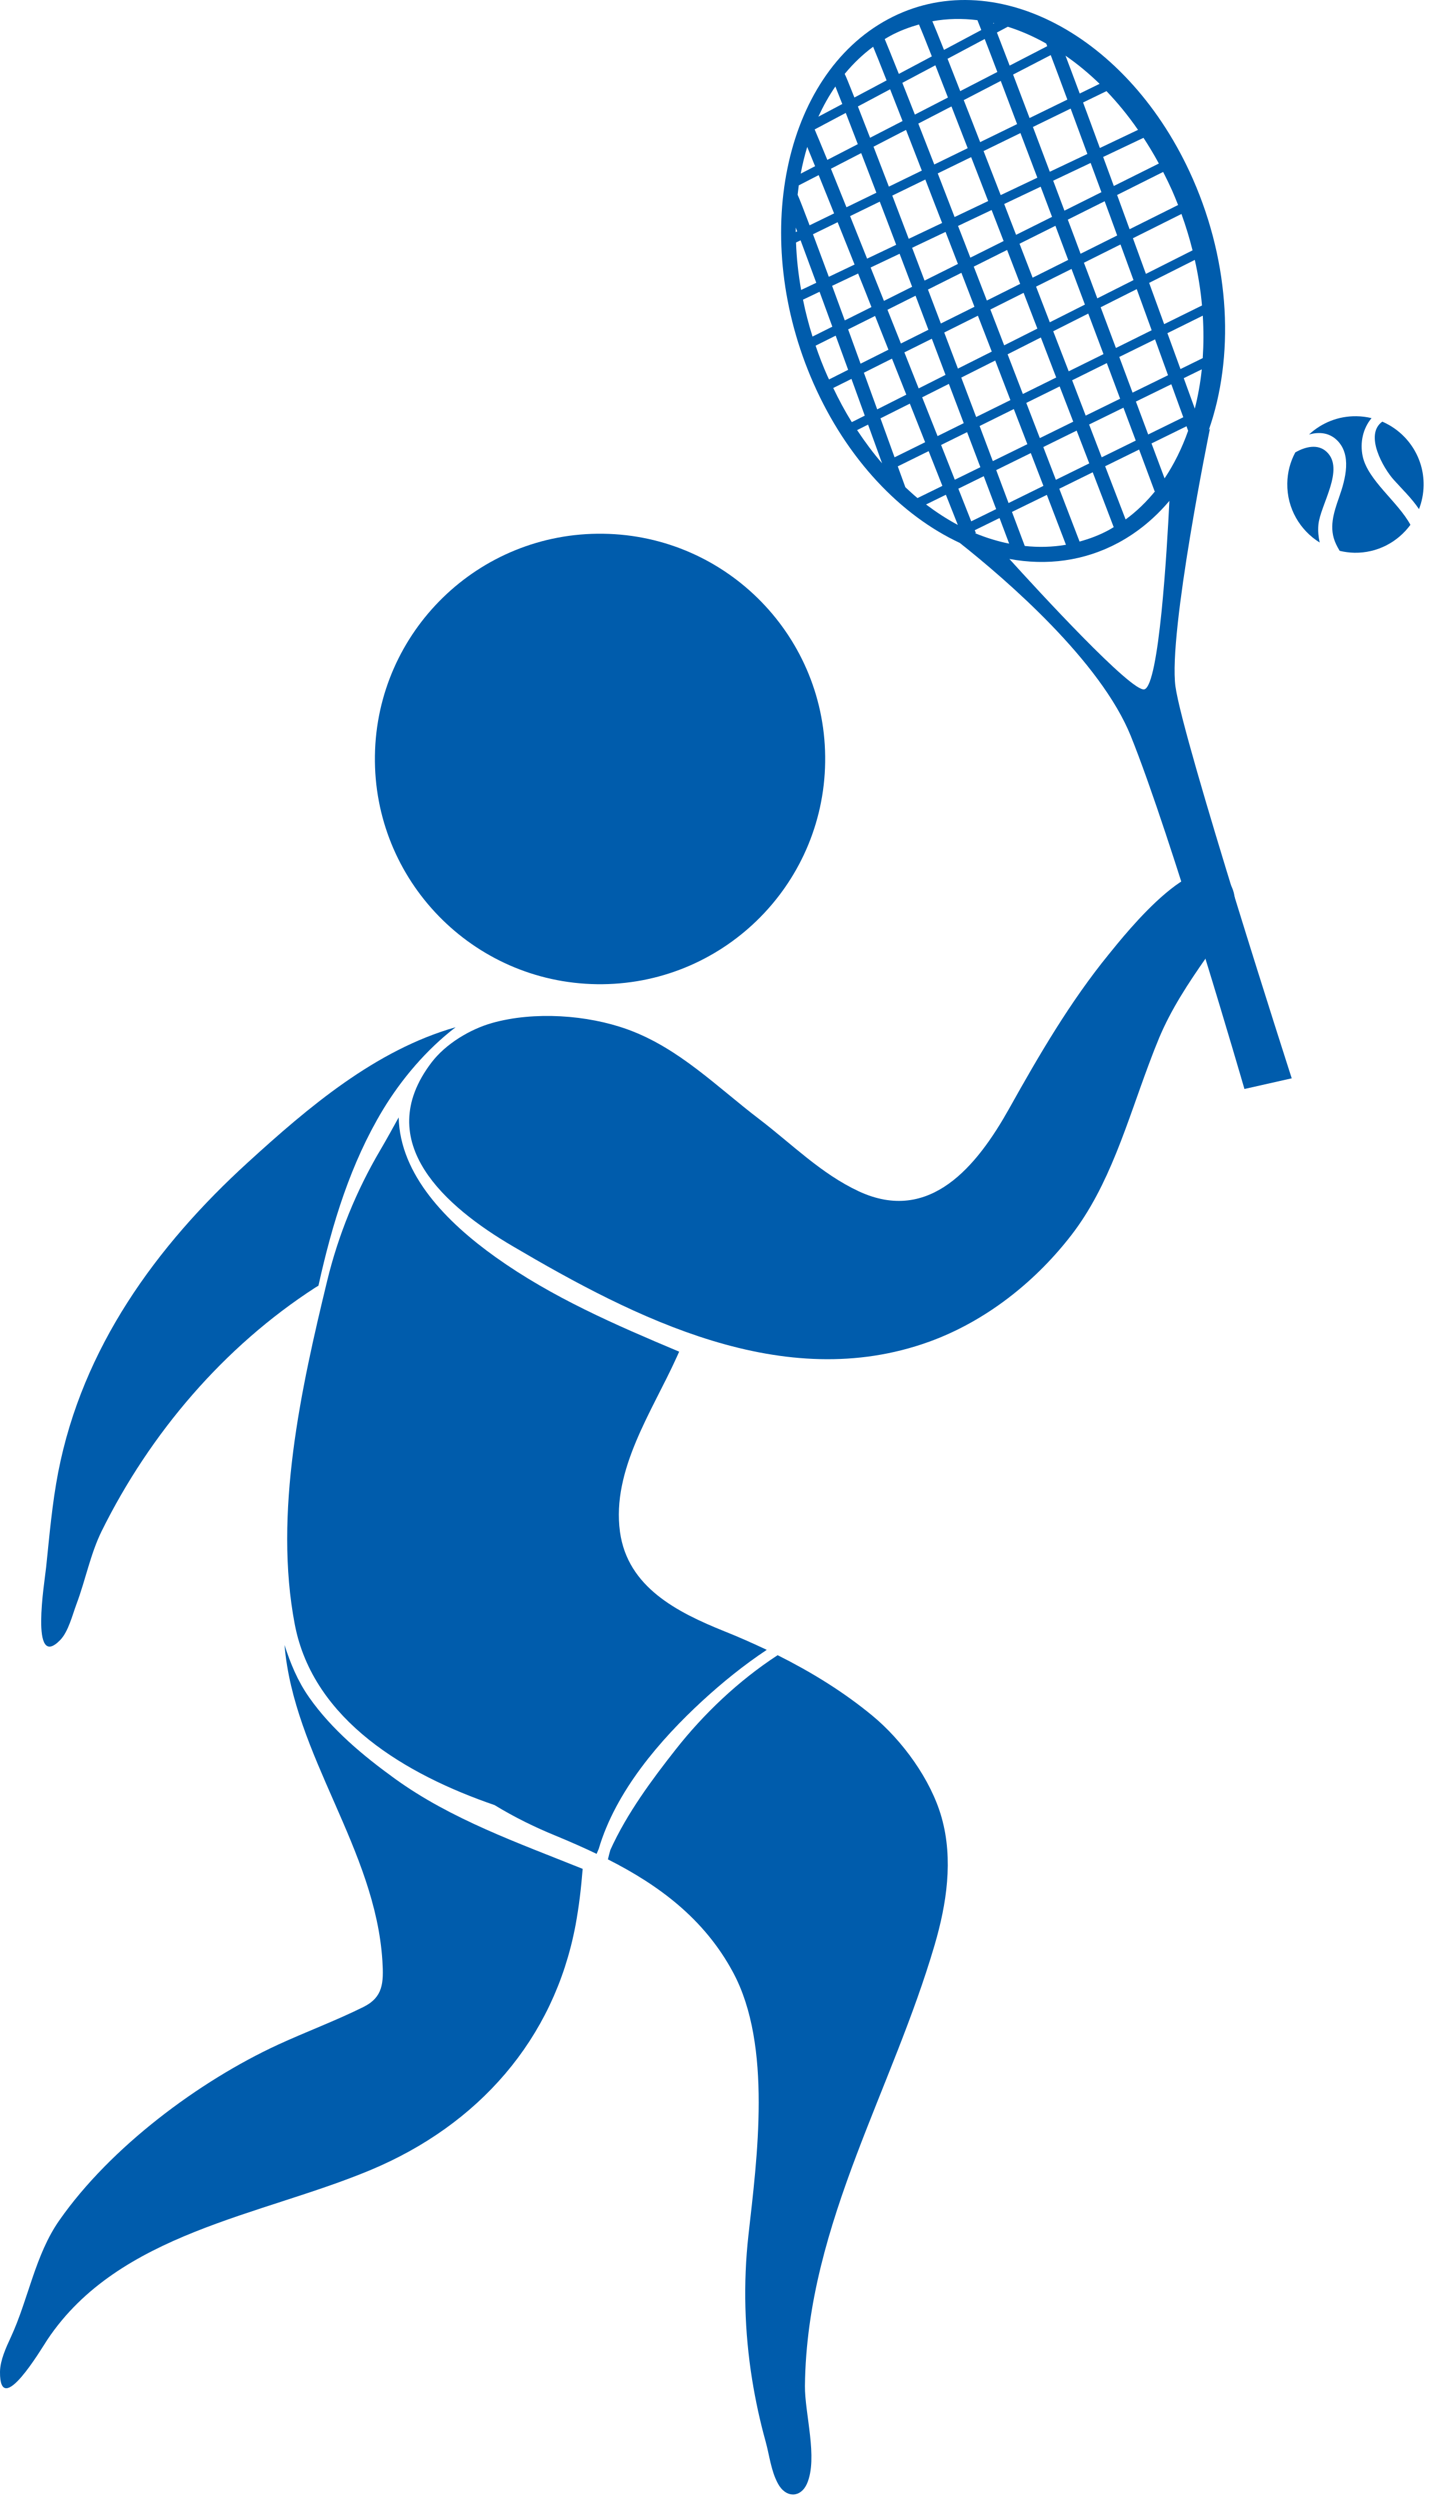 <svg width="47" height="82" viewBox="0 0 47 82" fill="none" xmlns="http://www.w3.org/2000/svg">
<path d="M12.954 58.34C11.919 57.592 10.886 56.733 10.147 55.679C9.762 55.131 9.53 54.553 9.338 53.958C9.642 57.588 12.322 60.644 12.551 64.328C12.595 65.047 12.57 65.514 11.931 65.832C11.016 66.286 10.052 66.644 9.123 67.071C6.531 68.268 3.623 70.434 1.948 72.831C1.153 73.965 0.935 75.408 0.362 76.651C0.203 76.995 0.004 77.421 0 77.803C-0.014 79.376 1.375 77.016 1.556 76.745C3.904 73.232 8.563 72.689 12.173 71.177C15.681 69.708 18.186 66.913 18.892 63.138C19.003 62.538 19.075 61.923 19.124 61.303C17.003 60.449 14.806 59.681 12.954 58.34Z" fill="#005CAC"/>
<path d="M27.083 25C27.025 29.08 23.67 32.342 19.589 32.284C15.51 32.226 12.248 28.871 12.305 24.79C12.363 20.709 15.719 17.448 19.8 17.508C23.881 17.566 27.142 20.92 27.083 25Z" fill="#005CAC"/>
<path d="M10.452 42.173C10.899 40.152 11.504 38.166 12.569 36.401C13.174 35.404 13.987 34.437 14.954 33.695C12.325 34.443 10.121 36.319 8.133 38.132C5.117 40.882 2.703 44.217 1.911 48.289C1.712 49.313 1.622 50.374 1.514 51.41C1.464 51.886 0.977 54.824 1.977 53.796C2.246 53.518 2.38 52.964 2.512 52.613C2.806 51.832 2.969 50.968 3.339 50.219C4.924 47.019 7.346 44.175 10.351 42.234C10.384 42.212 10.42 42.195 10.452 42.173Z" fill="#005CAC"/>
<path d="M19.652 60.644C20.209 58.757 21.662 57.074 23.046 55.798C23.707 55.19 24.415 54.617 25.166 54.119C24.709 53.903 24.246 53.697 23.776 53.51C22.238 52.89 20.596 52.069 20.348 50.245C20.07 48.215 21.417 46.277 22.209 44.52C22.236 44.458 22.264 44.398 22.291 44.338C20.204 43.461 18.12 42.559 16.272 41.241C14.674 40.103 13.129 38.545 13.085 36.653C12.881 37.023 12.68 37.388 12.474 37.738C11.692 39.066 11.101 40.519 10.739 42.01C9.878 45.561 8.976 49.642 9.676 53.289C10.283 56.444 13.36 58.225 16.232 59.211C16.874 59.603 17.554 59.937 18.231 60.213C18.691 60.403 19.141 60.6 19.582 60.811C19.606 60.756 19.628 60.701 19.652 60.644Z" fill="#005CAC"/>
<path d="M30.907 59.626C30.56 58.384 29.619 57.09 28.625 56.272C27.671 55.486 26.622 54.844 25.523 54.294C24.234 55.133 23.09 56.226 22.176 57.388C21.424 58.344 20.579 59.473 20.032 60.684C20.004 60.786 19.976 60.887 19.953 60.992C21.637 61.844 23.123 62.95 24.062 64.702C25.351 67.101 24.845 70.808 24.565 73.317C24.389 74.893 24.435 76.495 24.686 78.058C24.797 78.745 24.944 79.423 25.13 80.092C25.255 80.547 25.305 81.048 25.532 81.466C25.792 81.952 26.282 81.936 26.486 81.47C26.854 80.626 26.409 79.166 26.419 78.258C26.449 75.559 27.204 73.089 28.122 70.662C28.982 68.389 29.985 66.153 30.676 63.798C31.069 62.454 31.293 61.001 30.907 59.626Z" fill="#005CAC"/>
<path d="M38.58 22.518C38.339 20.755 39.713 14.056 39.713 14.056L39.672 14.11C40.509 11.725 40.392 8.689 39.15 5.868C37.06 1.126 32.579 -1.218 29.141 0.634C25.702 2.484 24.608 7.828 26.697 12.568C27.8 15.073 29.571 16.908 31.502 17.809C33.044 19.03 36.127 21.692 37.117 24.15C38.456 27.476 40.844 35.721 40.844 35.721L42.396 35.371C42.396 35.371 38.821 24.282 38.58 22.518ZM38.837 13.687L37.685 14.252C37.546 13.885 37.413 13.523 37.282 13.172L38.444 12.604C38.58 12.979 38.712 13.344 38.837 13.687ZM38.852 12.405L39.444 12.115C39.398 12.56 39.32 12.99 39.215 13.404C39.09 13.061 38.969 12.728 38.852 12.405ZM35.076 12.18C34.9 11.725 34.731 11.286 34.568 10.866L35.718 10.286C35.886 10.733 36.053 11.178 36.218 11.616L35.076 12.18ZM36.327 11.91C36.476 12.309 36.619 12.696 36.764 13.079L35.634 13.633C35.48 13.233 35.333 12.849 35.189 12.474L36.327 11.91ZM34.162 11.07C34.33 11.509 34.499 11.947 34.666 12.383L33.572 12.924C33.397 12.471 33.231 12.038 33.071 11.622L34.162 11.07ZM32.958 11.328C32.8 10.922 32.648 10.529 32.505 10.153L33.596 9.606C33.748 9.996 33.897 10.386 34.048 10.779L32.958 11.328ZM34.456 10.572C34.299 10.166 34.149 9.777 34.005 9.402L35.169 8.822C35.315 9.21 35.462 9.6 35.608 9.991L34.456 10.572ZM33.892 9.109C33.741 8.721 33.598 8.349 33.462 7.995L34.64 7.407C34.778 7.776 34.918 8.148 35.059 8.526L33.892 9.109ZM33.349 7.703C33.213 7.351 33.081 7.014 32.959 6.692L34.156 6.124C34.278 6.448 34.401 6.778 34.529 7.114L33.349 7.703ZM33.054 8.199C33.195 8.567 33.339 8.938 33.483 9.312L32.39 9.858C32.242 9.471 32.098 9.098 31.96 8.746L33.054 8.199ZM31.848 8.452C31.707 8.088 31.574 7.74 31.444 7.411L32.546 6.889C32.676 7.222 32.806 7.562 32.94 7.907L31.848 8.452ZM31.44 8.658L30.345 9.204C30.202 8.825 30.066 8.466 29.937 8.128L31.034 7.607C31.167 7.95 31.302 8.3 31.44 8.658ZM31.331 7.119C31.13 6.598 30.947 6.122 30.778 5.688L31.874 5.154C32.054 5.612 32.238 6.094 32.433 6.595L31.331 7.119ZM30.921 7.314L29.826 7.834C29.628 7.313 29.449 6.842 29.286 6.416L30.37 5.889C30.543 6.344 30.73 6.821 30.921 7.314ZM29.174 6.122C28.981 5.622 28.816 5.188 28.67 4.812L29.737 4.261C29.897 4.673 30.072 5.123 30.255 5.596L29.174 6.122ZM29.414 8.03L28.459 8.484C28.249 7.959 28.065 7.5 27.901 7.089L28.875 6.614C29.047 7.064 29.228 7.536 29.414 8.03ZM29.526 8.324C29.661 8.677 29.798 9.038 29.937 9.407L29.012 9.87C28.856 9.479 28.712 9.116 28.575 8.775L29.526 8.324ZM30.049 9.7C30.189 10.069 30.33 10.44 30.472 10.817L29.569 11.268C29.412 10.877 29.268 10.512 29.128 10.161L30.049 9.7ZM30.457 9.498L31.554 8.949C31.696 9.315 31.839 9.688 31.983 10.063L30.88 10.612C30.732 10.224 30.592 9.851 30.457 9.498ZM32.096 10.356C32.247 10.747 32.397 11.139 32.551 11.533L31.44 12.091C31.285 11.681 31.135 11.285 30.991 10.907L32.096 10.356ZM32.664 11.826C32.83 12.261 32.998 12.694 33.163 13.124L32.039 13.679C31.871 13.232 31.706 12.8 31.55 12.386L32.664 11.826ZM33.275 13.418C33.426 13.806 33.573 14.191 33.719 14.57L32.585 15.126C32.435 14.729 32.291 14.345 32.152 13.974L33.275 13.418ZM33.684 13.216L34.779 12.676C34.93 13.066 35.08 13.454 35.225 13.832L34.129 14.371C33.977 13.972 33.828 13.589 33.684 13.216ZM35.337 14.125C35.478 14.49 35.616 14.851 35.751 15.2L34.655 15.739C34.514 15.37 34.375 15.013 34.242 14.664L35.337 14.125ZM35.746 13.925L36.873 13.373C37.011 13.742 37.146 14.102 37.277 14.452L36.159 15.001C36.017 14.632 35.881 14.274 35.746 13.925ZM37.172 12.879C37.022 12.476 36.877 12.086 36.736 11.709L37.91 11.132C38.055 11.533 38.199 11.926 38.336 12.309L37.172 12.879ZM36.626 11.415C36.452 10.952 36.285 10.508 36.125 10.079L37.309 9.484C37.474 9.938 37.639 10.39 37.799 10.833L36.626 11.415ZM36.015 9.787C35.864 9.381 35.718 8.99 35.576 8.618L36.776 8.019C36.918 8.406 37.06 8.799 37.203 9.188L36.015 9.787ZM35.466 8.324C35.321 7.931 35.181 7.559 35.047 7.205L36.256 6.601C36.393 6.968 36.528 7.343 36.667 7.724L35.466 8.324ZM34.936 6.91C34.806 6.567 34.684 6.238 34.567 5.927L35.796 5.345C35.912 5.657 36.029 5.977 36.15 6.304L34.936 6.91ZM34.456 5.634C34.252 5.092 34.069 4.606 33.902 4.165L35.14 3.562C35.308 4.014 35.491 4.515 35.689 5.05L34.456 5.634ZM34.047 5.829L32.844 6.4C32.64 5.875 32.453 5.393 32.282 4.955L33.492 4.365C33.67 4.83 33.854 5.319 34.047 5.829ZM32.17 4.662C31.966 4.14 31.789 3.681 31.631 3.284L32.846 2.654C33.008 3.084 33.189 3.56 33.382 4.071L32.17 4.662ZM31.761 4.861L30.664 5.396C30.468 4.892 30.292 4.447 30.14 4.054L31.228 3.491C31.392 3.913 31.57 4.371 31.761 4.861ZM30.027 3.759C29.866 3.353 29.731 3.008 29.616 2.717L30.7 2.142C30.822 2.453 30.96 2.806 31.113 3.199L30.027 3.759ZM29.623 3.97L28.557 4.519C28.395 4.1 28.264 3.763 28.157 3.492L29.215 2.929C29.336 3.239 29.473 3.588 29.623 3.97ZM28.764 6.322L27.782 6.799C27.578 6.292 27.409 5.878 27.272 5.535L28.265 5.022C28.419 5.42 28.586 5.853 28.764 6.322ZM28.048 8.678L27.203 9.08C26.99 8.506 26.819 8.049 26.683 7.684L27.492 7.289C27.667 7.725 27.853 8.189 28.048 8.678ZM28.164 8.972C28.309 9.328 28.454 9.696 28.602 10.073L27.727 10.51C27.575 10.093 27.436 9.714 27.311 9.376L28.164 8.972ZM28.721 10.364C28.864 10.73 29.013 11.099 29.16 11.471L28.245 11.93C28.098 11.527 27.962 11.153 27.837 10.805L28.721 10.364ZM29.276 11.764C29.432 12.159 29.59 12.553 29.746 12.946L28.791 13.428C28.635 13.001 28.491 12.601 28.354 12.226L29.276 11.764ZM29.683 11.559L30.584 11.111C30.732 11.505 30.883 11.901 31.033 12.297L30.152 12.741C29.989 12.328 29.832 11.935 29.683 11.559ZM31.143 12.592C31.308 13.025 31.47 13.455 31.631 13.88L30.772 14.305C30.598 13.864 30.427 13.437 30.267 13.033L31.143 12.592ZM31.741 14.175C31.889 14.566 32.034 14.95 32.177 15.325L31.338 15.736C31.183 15.343 31.032 14.963 30.888 14.596L31.741 14.175ZM32.288 15.62C32.426 15.99 32.564 16.351 32.695 16.7L31.877 17.101C31.732 16.734 31.59 16.376 31.454 16.03L32.288 15.62ZM32.007 17.492L32.029 17.48C32.015 17.451 32.005 17.422 31.992 17.392L32.806 16.993C32.915 17.281 33.02 17.563 33.122 17.833C32.748 17.757 32.376 17.644 32.007 17.492ZM33.102 16.501C32.963 16.13 32.828 15.769 32.697 15.42L33.832 14.862C33.973 15.229 34.111 15.588 34.246 15.938L33.102 16.501ZM34.359 16.233C34.58 16.809 34.791 17.358 34.986 17.87C34.542 17.946 34.09 17.958 33.634 17.909C33.491 17.528 33.349 17.156 33.214 16.792L34.359 16.233ZM34.767 16.032L35.864 15.492C36.109 16.13 36.342 16.734 36.553 17.292C36.496 17.326 36.44 17.361 36.382 17.392C36.076 17.558 35.756 17.675 35.433 17.765C35.203 17.165 34.98 16.589 34.767 16.032ZM36.272 15.294L37.387 14.746C37.566 15.229 37.738 15.692 37.898 16.119L37.914 16.11C37.627 16.463 37.303 16.778 36.944 17.039C36.712 16.435 36.487 15.855 36.272 15.294ZM37.794 14.546L38.943 13.982C38.96 14.032 38.98 14.081 38.996 14.13C38.796 14.697 38.536 15.223 38.223 15.692C38.075 15.301 37.932 14.918 37.794 14.546ZM39.475 11.747L38.745 12.106C38.597 11.702 38.454 11.306 38.316 10.929L39.477 10.354C39.507 10.828 39.505 11.296 39.475 11.747ZM39.451 10.02L38.209 10.633C38.036 10.157 37.872 9.709 37.716 9.279L39.215 8.525C39.327 9.026 39.407 9.525 39.451 10.02ZM39.141 8.212L37.61 8.984C37.46 8.572 37.318 8.185 37.184 7.815L38.777 7.019C38.92 7.415 39.041 7.812 39.141 8.212ZM38.464 6.236C38.536 6.398 38.602 6.562 38.666 6.725L37.075 7.519C36.931 7.121 36.794 6.745 36.665 6.396L38.176 5.64C38.276 5.837 38.373 6.033 38.464 6.236ZM38.035 5.364L36.557 6.101C36.434 5.762 36.316 5.445 36.207 5.149L37.531 4.521C37.707 4.79 37.876 5.07 38.035 5.364ZM37.351 4.26L36.099 4.855C35.887 4.275 35.704 3.781 35.548 3.362L36.316 2.989C36.683 3.372 37.03 3.795 37.351 4.26ZM36.09 2.75L35.438 3.068C35.233 2.519 35.083 2.118 34.971 1.826C35.358 2.094 35.731 2.401 36.09 2.75ZM35.032 3.267L33.792 3.872C33.582 3.319 33.403 2.847 33.251 2.446L34.486 1.807C34.618 2.152 34.805 2.653 35.032 3.267ZM33.077 0.877C33.503 1.011 33.923 1.195 34.337 1.428C34.346 1.452 34.359 1.482 34.371 1.515L33.138 2.152C32.965 1.698 32.827 1.346 32.72 1.067L33.077 0.877ZM32.631 0.762L32.605 0.775C32.603 0.768 32.599 0.76 32.596 0.752C32.608 0.756 32.619 0.759 32.631 0.762ZM32.734 2.361L31.516 2.989C31.352 2.571 31.215 2.22 31.1 1.928L32.319 1.279C32.436 1.58 32.577 1.944 32.734 2.361ZM32.08 0.662C32.115 0.752 32.159 0.863 32.207 0.985L30.983 1.637C30.785 1.139 30.67 0.858 30.601 0.697C31.086 0.609 31.581 0.6 32.08 0.662ZM29.234 1.168C29.533 1.008 29.845 0.893 30.162 0.802C30.22 0.934 30.369 1.303 30.584 1.849L29.501 2.425C29.243 1.779 29.109 1.452 29.038 1.282C29.101 1.244 29.167 1.204 29.234 1.168ZM28.657 1.533C28.742 1.733 28.893 2.114 29.099 2.637L28.043 3.199C27.848 2.703 27.763 2.503 27.724 2.424C28.003 2.086 28.313 1.788 28.657 1.533ZM27.418 2.837C27.471 2.971 27.547 3.162 27.645 3.412L26.859 3.828C27.022 3.476 27.207 3.143 27.418 2.837ZM27.759 3.704C27.872 3.996 28.004 4.342 28.154 4.729L27.154 5.245C26.944 4.732 26.815 4.428 26.738 4.246L27.759 3.704ZM26.494 4.819C26.565 4.998 26.651 5.207 26.752 5.452L26.281 5.696C26.335 5.395 26.409 5.104 26.494 4.819ZM26.217 6.08L26.87 5.744C27.018 6.111 27.189 6.533 27.376 7L26.572 7.391C26.357 6.82 26.242 6.531 26.179 6.388C26.191 6.285 26.203 6.181 26.217 6.08ZM26.118 7.464C26.132 7.505 26.149 7.547 26.165 7.59L26.117 7.612C26.117 7.562 26.118 7.513 26.118 7.464ZM26.126 7.955L26.276 7.883C26.427 8.288 26.601 8.761 26.791 9.276L26.294 9.512C26.201 8.986 26.145 8.468 26.126 7.955ZM26.668 11.04C26.541 10.637 26.436 10.233 26.355 9.83L26.899 9.571C27.035 9.938 27.175 10.32 27.318 10.716L26.668 11.04ZM27.152 12.324C27.008 11.999 26.881 11.67 26.769 11.339L27.428 11.01C27.563 11.382 27.7 11.757 27.837 12.131L27.21 12.447C27.191 12.405 27.17 12.366 27.152 12.324ZM27.348 12.727L27.946 12.429C28.094 12.837 28.241 13.241 28.383 13.634L27.957 13.847C27.736 13.494 27.536 13.118 27.348 12.727ZM28.131 14.108L28.491 13.928C28.654 14.381 28.809 14.808 28.951 15.198C28.662 14.864 28.389 14.496 28.131 14.108ZM28.898 13.723L29.862 13.24C30.031 13.665 30.199 14.091 30.364 14.506L29.361 15.001C29.197 14.551 29.045 14.128 28.898 13.723ZM29.715 15.982C29.63 15.747 29.547 15.523 29.466 15.298L30.479 14.798C30.634 15.188 30.784 15.568 30.93 15.938L30.113 16.338C29.978 16.226 29.846 16.104 29.715 15.982ZM31.045 16.229C31.181 16.571 31.312 16.904 31.437 17.219C31.081 17.03 30.732 16.802 30.394 16.548L31.045 16.229ZM37.565 22.611C37.168 22.747 34.033 19.333 33.129 18.335C34.354 18.561 35.584 18.406 36.707 17.803C37.347 17.458 37.907 16.991 38.381 16.429C38.3 18.084 38.043 22.445 37.565 22.611Z" fill="#005CAC"/>
<path d="M38.042 34.051C38.437 33.107 39.001 32.253 39.585 31.417C40.027 30.783 40.83 29.881 40.409 29.058C39.526 27.322 36.88 30.707 36.396 31.298C35.124 32.857 34.101 34.612 33.122 36.364C32.078 38.228 30.525 40.17 28.18 39.075C26.948 38.499 25.994 37.531 24.927 36.716C23.535 35.656 22.288 34.382 20.608 33.771C19.273 33.286 17.528 33.17 16.156 33.555C15.426 33.761 14.628 34.241 14.162 34.853C12.161 37.482 14.67 39.608 16.802 40.863C20.846 43.243 25.723 45.738 30.498 44.011C32.339 43.344 33.963 42.065 35.156 40.524C36.42 38.894 36.99 36.816 37.715 34.886C37.818 34.606 37.928 34.327 38.042 34.051Z" fill="#005CAC"/>
<path d="M44.725 14.967C44.628 14.511 44.739 14.045 45.016 13.716C44.856 13.677 44.691 13.655 44.521 13.653C43.92 13.644 43.373 13.873 42.965 14.252C43.289 14.164 43.603 14.189 43.856 14.416C44.387 14.898 44.157 15.727 43.952 16.308C43.772 16.82 43.603 17.328 43.851 17.85C43.885 17.925 43.927 17.998 43.97 18.069C44.127 18.107 44.289 18.128 44.456 18.132C45.209 18.143 45.878 17.779 46.292 17.215C45.878 16.455 44.895 15.756 44.725 14.967Z" fill="#005CAC"/>
<path d="M45.749 15.744C46.024 16.05 46.342 16.354 46.573 16.701C46.666 16.459 46.721 16.197 46.725 15.922C46.739 14.988 46.176 14.178 45.368 13.831C44.77 14.26 45.404 15.364 45.749 15.744Z" fill="#005CAC"/>
<path d="M43.27 17.227C43.32 16.576 44.162 15.382 43.534 14.814C43.255 14.56 42.861 14.642 42.513 14.84C42.35 15.143 42.255 15.49 42.25 15.859C42.239 16.676 42.667 17.395 43.314 17.796C43.272 17.61 43.254 17.419 43.27 17.227Z" fill="#005CAC"/>
</svg>
